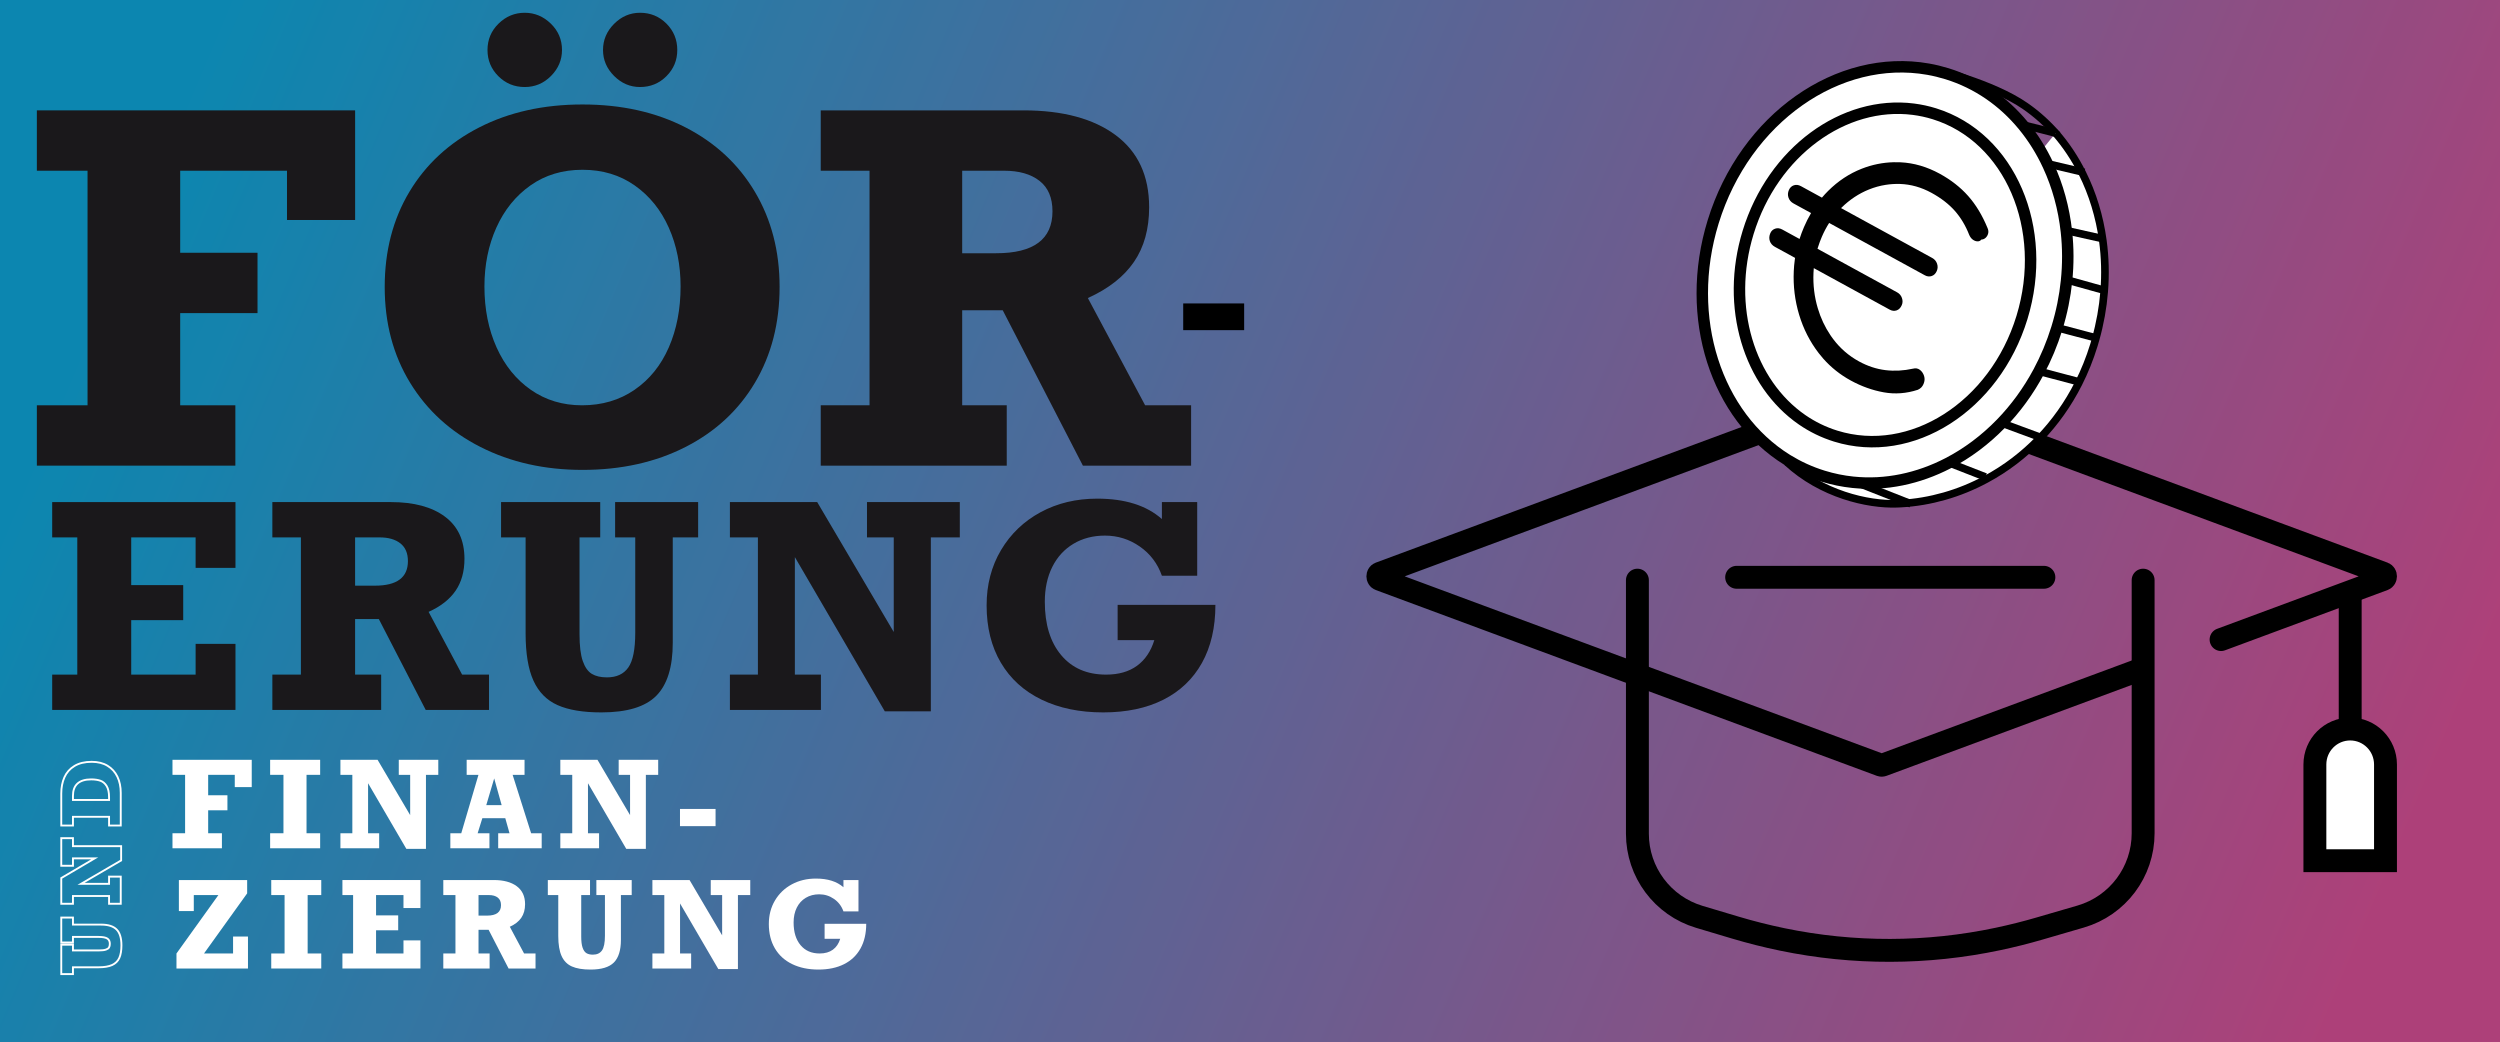 <?xml version="1.0" encoding="UTF-8"?>
<svg width="1310px" height="546px" viewBox="0 0 1310 546" version="1.1" xmlns="http://www.w3.org/2000/svg" xmlns:xlink="http://www.w3.org/1999/xlink">
    <rect x="0" y="0" width="1310" height="546" fill="#333333" stroke="none"/>
    <title>header_finanzierung</title>
    <defs>
        <linearGradient x1="2.13%" y1="41.576%" x2="100%" y2="58.686%" id="linearGradient-1">
            <stop stop-color="#00A1D7" offset="0%"></stop>
            <stop stop-color="#D4458F" offset="100%"></stop>
        </linearGradient>
    </defs>
    <g id="header_finanzierung" stroke="none" stroke-width="1" fill="none" fill-rule="evenodd">
        <g id="background/header" transform="translate(-0, 0)" fill="url(#linearGradient-1)" opacity="0.76">
            <rect id="Rectangle-Copy-35" x="0" y="0" width="1310" height="546"></rect>
        </g>
        <g id="und" transform="translate(47.869, 454.807) scale(-1, -1) rotate(90) translate(-47.869, -454.807) translate(-7.245, 439.542)" fill="#8198C8" fill-opacity="0" fill-rule="nonzero" stroke="#FFFFFF">
            <path d="M14.894,-0.5 L14.894,5.625 L11.891,5.625 L11.891,19.219 C11.891,20.815 12.034,22.046 12.334,22.908 C12.6,23.672 12.953,24.216 13.432,24.507 C13.927,24.807 14.577,24.945 15.375,24.945 C16.571,24.945 17.475,24.553 18.06,23.725 C18.695,22.825 18.979,21.233 18.979,18.979 L18.979,5.625 L16.056,5.625 L16.056,-0.5 L29.108,-0.5 L29.108,5.625 L25.424,5.625 L25.424,20.42 C25.424,24.117 24.555,26.788 22.887,28.47 C21.221,30.149 18.458,31.03 14.554,31.03 C11.811,31.03 9.626,30.655 7.994,29.925 C6.3,29.168 5.047,27.898 4.239,26.111 C3.462,24.393 3.063,22.044 3.063,19.059 L3.063,5.625 L-0.5,5.625 L-0.5,-0.5 L14.894,-0.5 Z" id="Path"></path>
            <path d="M49.814,-0.5 L60.139,17.025 L60.139,5.625 L56.255,5.625 L56.255,-0.5 L70.729,-0.5 L70.729,5.625 L66.524,5.625 L66.524,30.87 L59.051,30.87 L46.785,9.838 L46.785,24.544 L50.569,24.544 L50.569,30.669 L36.356,30.669 L36.356,24.544 L40.42,24.544 L40.42,5.625 L36.356,5.625 L36.356,-0.5 L49.814,-0.5 Z" id="Path"></path>
            <path d="M94.112,-0.5 C97.298,-0.5 100.124,0.047 102.591,1.134 C105.095,2.237 107.079,3.99 108.543,6.397 C109.992,8.781 110.728,11.798 110.728,15.455 C110.728,18.722 110.027,21.49 108.643,23.763 C107.25,26.05 105.327,27.775 102.875,28.94 C100.45,30.09 97.65,30.669 94.472,30.669 L77.336,30.669 L77.336,24.544 L81.92,24.544 L81.92,5.625 L77.336,5.625 L77.336,-0.5 L94.112,-0.5 Z M92.911,5.625 L90.748,5.625 L90.748,24.544 L92.09,24.544 C94.68,24.544 96.681,24.125 98.081,23.249 C99.435,22.402 100.349,21.331 100.807,20.024 C101.284,18.663 101.52,17.053 101.52,15.195 C101.52,12.029 100.81,9.623 99.337,8.004 C97.88,6.401 95.729,5.625 92.911,5.625 Z" id="Shape"></path>
        </g>
        <g id="Finan--zierung" transform="translate(90.38, 398.14)" fill="#FFFFFF" fill-rule="nonzero">
            <polygon id="Path" points="32.638 14.304 32.638 7.875 18.703 7.875 18.703 18.58 28.793 18.58 28.793 26.455 18.703 26.455 18.703 38.483 25.901 38.483 25.901 46.358 0 46.358 0 38.483 6.614 38.483 6.614 7.875 0 7.875 0 0 41.528 0 41.528 14.304"></polygon>
            <polygon id="Path" points="70.241 7.875 70.241 38.483 77.378 38.483 77.378 46.358 51.169 46.358 51.169 38.483 58.152 38.483 58.152 7.875 51.169 7.875 51.169 0 77.378 0 77.378 7.875"></polygon>
            <polygon id="Path" points="124.547 7.875 118.58 7.875 118.58 0 139.282 0 139.282 7.875 132.822 7.875 132.822 46.666 122.548 46.666 102.491 12.274 102.491 38.483 108.305 38.483 108.305 46.358 88.002 46.358 88.002 38.483 94.247 38.483 94.247 7.875 88.002 7.875 88.002 0 107.475 0 124.547 28.978"></polygon>
            <path d="M178.238,7.875 L187.928,38.483 L193.466,38.483 L193.466,46.358 L170.671,46.358 L170.671,38.483 L176.608,38.483 L174.393,30.608 L162.365,30.608 L159.905,38.483 L166.088,38.483 L166.088,46.358 L145.6,46.358 L145.6,38.483 L151.322,38.483 L160.335,7.875 L154.152,7.875 L154.152,0 L184.483,0 L184.483,7.875 L178.238,7.875 Z M168.579,9.751 L164.426,23.748 L172.486,23.748 L168.579,9.751 Z" id="Shape"></path>
            <polygon id="Path" points="239.774 7.875 233.806 7.875 233.806 0 254.509 0 254.509 7.875 248.049 7.875 248.049 46.666 237.774 46.666 217.718 12.274 217.718 38.483 223.532 38.483 223.532 46.358 203.229 46.358 203.229 38.483 209.474 38.483 209.474 7.875 203.229 7.875 203.229 0 222.701 0 239.774 28.978"></polygon>
            <polygon id="Path" points="265.933 34.761 265.933 25.748 284.575 25.748 284.575 34.761"></polygon>
            <polygon id="Path" points="16.519 101.483 31.746 101.483 31.746 92.593 39.56 92.593 39.56 109.358 2.092 109.358 2.092 101.483 24.056 70.875 11.167 70.875 11.167 79.242 3.353 79.242 3.353 63 39.129 63 39.129 69.983"></polygon>
            <polygon id="Path" points="70.825 70.875 70.825 101.483 77.962 101.483 77.962 109.358 51.753 109.358 51.753 101.483 58.736 101.483 58.736 70.875 51.753 70.875 51.753 63 77.962 63 77.962 70.875"></polygon>
            <polygon id="Path" points="121.041 77.673 121.041 70.875 106.675 70.875 106.675 81.519 118.272 81.519 118.272 89.332 106.675 89.332 106.675 101.483 121.041 101.483 121.041 94.623 129.931 94.623 129.931 109.358 89.048 109.358 89.048 101.483 94.647 101.483 94.647 70.875 89.048 70.875 89.048 63 129.931 63 129.931 77.673"></polygon>
            <path d="M184.76,75.643 C184.76,78.473 184.099,80.852 182.776,82.78 C181.453,84.708 179.448,86.276 176.762,87.486 L184.237,101.483 L190.236,101.483 L190.236,109.358 L176.116,109.358 L165.657,89.086 L160.366,89.086 L160.366,101.483 L166.18,101.483 L166.18,109.358 L141.909,109.358 L141.909,101.483 L148.277,101.483 L148.277,70.875 L141.909,70.875 L141.909,63 L168.364,63 C173.491,63 177.505,64.082 180.407,66.245 C183.309,68.409 184.76,71.542 184.76,75.643 Z M172.148,76.166 C172.148,74.402 171.584,73.08 170.456,72.198 C169.328,71.316 167.79,70.875 165.842,70.875 L160.366,70.875 L160.366,81.642 L164.796,81.642 C169.697,81.642 172.148,79.816 172.148,76.166 Z" id="Shape"></path>
            <path d="M214.18,70.875 L214.18,92.531 C214.18,95.095 214.421,97.069 214.903,98.453 C215.385,99.837 216.057,100.791 216.918,101.314 C217.779,101.837 218.907,102.098 220.302,102.098 C222.435,102.098 224.019,101.365 225.054,99.899 C226.09,98.432 226.608,95.854 226.608,92.162 L226.608,70.875 L222.117,70.875 L222.117,63 L240.635,63 L240.635,70.875 L234.975,70.875 L234.975,94.377 C234.975,99.791 233.75,103.734 231.299,106.205 C228.848,108.676 224.762,109.912 219.04,109.912 C214.959,109.912 211.704,109.368 209.274,108.281 C206.843,107.194 205.049,105.369 203.89,102.806 C202.732,100.242 202.152,96.735 202.152,92.285 L202.152,70.875 L196.677,70.875 L196.677,63 L218.794,63 L218.794,70.875 L214.18,70.875 Z" id="Path"></path>
            <polygon id="Path" points="288.02 70.875 282.052 70.875 282.052 63 302.755 63 302.755 70.875 296.295 70.875 296.295 109.666 286.021 109.666 265.964 75.274 265.964 101.483 271.778 101.483 271.778 109.358 251.475 109.358 251.475 101.483 257.72 101.483 257.72 70.875 251.475 70.875 251.475 63 270.947 63 288.02 91.978"></polygon>
            <path d="M351.586,66.784 L351.586,63 L359.461,63 L359.461,79.427 L351.586,79.427 C350.622,76.699 348.976,74.525 346.649,72.905 C344.321,71.285 341.732,70.475 338.881,70.475 C336.236,70.475 333.893,71.085 331.852,72.305 C329.812,73.526 328.238,75.248 327.13,77.473 C326.023,79.698 325.469,82.288 325.469,85.241 C325.469,90.265 326.684,94.228 329.114,97.13 C331.545,100.032 334.882,101.483 339.127,101.483 C341.937,101.483 344.244,100.822 346.049,99.499 C347.853,98.176 349.135,96.274 349.894,93.792 L341.711,93.792 L341.711,85.917 L363.521,85.917 C363.521,90.962 362.522,95.279 360.522,98.868 C358.523,102.457 355.652,105.195 351.909,107.082 C348.166,108.968 343.69,109.912 338.481,109.912 C333.231,109.912 328.643,108.958 324.716,107.051 C320.788,105.144 317.768,102.396 315.656,98.807 C313.544,95.218 312.488,90.962 312.488,86.041 C312.488,81.426 313.559,77.314 315.702,73.705 C317.845,70.096 320.783,67.281 324.516,65.261 C328.248,63.241 332.462,62.231 337.159,62.231 C343.352,62.231 348.161,63.749 351.586,66.784 Z" id="Path"></path>
        </g>
        <rect id="Rectangle" fill="#000000" x="620" y="159" width="31.936" height="14"></rect>
        <g id="För" transform="translate(19.312, 6.689)" fill="#1A181B" fill-rule="nonzero">
            <polygon id="Path" points="131.071 108.587 131.071 82.769 75.109 82.769 75.109 125.759 115.629 125.759 115.629 157.384 75.109 157.384 75.109 205.686 104.017 205.686 104.017 237.311 0 237.311 0 205.686 26.56 205.686 26.56 82.769 0 82.769 0 51.144 166.772 51.144 166.772 108.587"></polygon>
            <path d="M182.275,143.671 C182.275,124.812 186.599,108.176 195.247,93.763 C203.894,79.351 216.062,68.13 231.751,60.1 C247.44,52.07 265.497,48.055 285.921,48.055 C306.346,48.055 324.361,52.07 339.968,60.1 C355.575,68.13 367.681,79.392 376.287,93.887 C384.894,108.382 389.197,124.976 389.197,143.671 C389.197,162.613 384.894,179.332 376.287,193.827 C367.681,208.321 355.533,219.563 339.844,227.552 C324.155,235.54 306.181,239.535 285.921,239.535 C266.073,239.535 248.264,235.54 232.492,227.552 C216.721,219.563 204.409,208.321 195.555,193.827 C186.702,179.332 182.275,162.613 182.275,143.671 Z M337.312,143.424 C337.312,132.141 335.253,121.867 331.135,112.602 C327.017,103.337 321.067,95.966 313.284,90.49 C305.502,85.013 296.381,82.274 285.921,82.274 C275.462,82.274 266.362,85.013 258.62,90.49 C250.879,95.966 244.928,103.337 240.769,112.602 C236.61,121.867 234.531,132.141 234.531,143.424 C234.531,155.284 236.651,165.928 240.893,175.358 C245.134,184.788 251.126,192.2 258.867,197.594 C266.609,202.989 275.544,205.686 285.674,205.686 C296.134,205.686 305.296,202.989 313.161,197.594 C321.026,192.2 327.017,184.788 331.135,175.358 C335.253,165.928 337.312,155.284 337.312,143.424 Z M275.174,19.519 C275.174,24.707 273.259,29.237 269.429,33.107 C265.6,36.978 261.008,38.914 255.655,38.914 C250.22,38.914 245.608,37.019 241.819,33.231 C238.031,29.443 236.137,24.872 236.137,19.519 C236.137,14.083 238.072,9.471 241.943,5.683 C245.814,1.894 250.384,0 255.655,0 C260.844,0 265.394,1.894 269.306,5.683 C273.218,9.471 275.174,14.083 275.174,19.519 Z M335.582,19.519 C335.582,24.872 333.688,29.443 329.9,33.231 C326.111,37.019 321.499,38.914 316.064,38.914 C310.875,38.914 306.346,36.978 302.475,33.107 C298.604,29.237 296.669,24.707 296.669,19.519 C296.669,14.248 298.604,9.677 302.475,5.806 C306.346,1.935 310.875,0 316.064,0 C321.499,0 326.111,1.894 329.9,5.683 C333.688,9.471 335.582,14.083 335.582,19.519 Z" id="Shape"></path>
            <path d="M582.837,101.917 C582.837,113.282 580.181,122.835 574.869,130.577 C569.557,138.318 561.507,144.618 550.718,149.478 L580.737,205.686 L604.827,205.686 L604.827,237.311 L548.124,237.311 L506.122,155.901 L484.874,155.901 L484.874,205.686 L508.222,205.686 L508.222,237.311 L410.753,237.311 L410.753,205.686 L436.325,205.686 L436.325,82.769 L410.753,82.769 L410.753,51.144 L516.993,51.144 C537.582,51.144 553.704,55.488 565.357,64.177 C577.011,72.865 582.837,85.445 582.837,101.917 Z M532.188,104.017 C532.188,96.934 529.923,91.622 525.393,88.081 C520.864,84.539 514.687,82.769 506.863,82.769 L484.874,82.769 L484.874,126.006 L502.663,126.006 C522.346,126.006 532.188,118.676 532.188,104.017 Z" id="Shape"></path>
        </g>
        <g id="erung" transform="translate(27.348, 261.289)" fill="#1A181B" fill-rule="nonzero">
            <polygon id="Path" points="75.156 36.277 75.156 20.307 41.408 20.307 41.408 45.311 68.652 45.311 68.652 63.666 41.408 63.666 41.408 92.211 75.156 92.211 75.156 76.096 96.041 76.096 96.041 110.711 0 110.711 0 92.211 13.152 92.211 13.152 20.307 0 20.307 0 1.807 96.041 1.807 96.041 36.277"></polygon>
            <path d="M216.029,31.508 C216.029,38.156 214.476,43.745 211.368,48.273 C208.261,52.802 203.551,56.488 197.24,59.33 L214.801,92.211 L228.893,92.211 L228.893,110.711 L195.723,110.711 L171.152,63.088 L158.723,63.088 L158.723,92.211 L172.381,92.211 L172.381,110.711 L115.363,110.711 L115.363,92.211 L130.322,92.211 L130.322,20.307 L115.363,20.307 L115.363,1.807 L177.512,1.807 C189.556,1.807 198.987,4.348 205.804,9.431 C212.621,14.513 216.029,21.872 216.029,31.508 Z M186.4,32.736 C186.4,28.593 185.076,25.486 182.426,23.414 C179.776,21.342 176.163,20.307 171.586,20.307 L158.723,20.307 L158.723,45.6 L169.129,45.6 C180.643,45.6 186.4,41.312 186.4,32.736 Z" id="Shape"></path>
            <path d="M276.326,20.307 L276.326,71.182 C276.326,77.204 276.892,81.841 278.024,85.093 C279.157,88.345 280.734,90.585 282.758,91.813 C284.781,93.042 287.431,93.656 290.707,93.656 C295.717,93.656 299.439,91.934 301.872,88.489 C304.305,85.045 305.521,78.986 305.521,70.314 L305.521,20.307 L294.971,20.307 L294.971,1.807 L338.475,1.807 L338.475,20.307 L325.178,20.307 L325.178,75.518 C325.178,88.236 322.299,97.498 316.542,103.304 C310.785,109.109 301.186,112.012 287.744,112.012 C278.157,112.012 270.509,110.735 264.8,108.182 C259.091,105.628 254.875,101.34 252.153,95.318 C249.431,89.296 248.07,81.058 248.07,70.604 L248.07,20.307 L235.207,20.307 L235.207,1.807 L287.166,1.807 L287.166,20.307 L276.326,20.307 Z" id="Path"></path>
            <polygon id="Path" points="440.975 20.307 426.955 20.307 426.955 1.807 475.59 1.807 475.59 20.307 460.414 20.307 460.414 111.434 436.277 111.434 389.16 30.641 389.16 92.211 402.818 92.211 402.818 110.711 355.123 110.711 355.123 92.211 369.793 92.211 369.793 20.307 355.123 20.307 355.123 1.807 400.867 1.807 440.975 69.881"></polygon>
            <path d="M581.486,10.695 L581.486,1.807 L599.986,1.807 L599.986,40.396 L581.486,40.396 C579.222,33.989 575.356,28.882 569.888,25.076 C564.42,21.27 558.337,19.367 551.641,19.367 C545.426,19.367 539.922,20.8 535.128,23.667 C530.334,26.534 526.637,30.58 524.035,35.808 C521.434,41.035 520.133,47.117 520.133,54.055 C520.133,65.858 522.987,75.168 528.696,81.985 C534.405,88.802 542.246,92.211 552.219,92.211 C558.819,92.211 564.239,90.657 568.479,87.55 C572.718,84.442 575.729,79.974 577.512,74.145 L558.289,74.145 L558.289,55.645 L609.525,55.645 C609.525,67.496 607.177,77.637 602.479,86.068 C597.782,94.499 591.037,100.931 582.245,105.363 C573.453,109.796 562.938,112.012 550.701,112.012 C538.368,112.012 527.588,109.771 518.362,105.291 C509.136,100.811 502.042,94.355 497.08,85.924 C492.118,77.493 489.637,67.496 489.637,55.934 C489.637,45.094 492.154,35.434 497.188,26.955 C502.223,18.476 509.124,11.864 517.893,7.118 C526.661,2.373 536.561,0 547.594,0 C562.143,0 573.441,3.565 581.486,10.695 Z" id="Path"></path>
        </g>
        <g id="Group-71" transform="translate(722, 35)">
            <path d="M401,269 L401,401.642 C401,421.847 387.666,439.624 368.274,445.273 L346.583,451.59 C339.489,453.656 332.322,455.456 325.094,456.987 L324.96,457.016 C287.723,464.905 249.257,464.994 211.984,457.28 L211.984,457.28 C203.647,455.554 195.389,453.471 187.23,451.036 L168.434,445.424 C149.189,439.678 136,421.971 136,401.879 L136,269" id="Stroke-317" stroke="#000000" stroke-width="12" stroke-linecap="round"></path>
            <path d="M397.449,316.594 L264.426,365.923 C264.149,366.026 263.851,366.026 263.574,365.923 L0.972,268.543 C-0.324,268.063 -0.324,265.937 0.972,265.457 L54.888,245.463 L88.015,233.179 L89.513,232.623 L91.475,231.897 L119.67,221.44 L263.574,168.077 C263.851,167.974 264.149,167.974 264.426,168.077 L527.028,265.457 C528.324,265.937 528.324,268.063 527.028,268.543 L441.84,300.133" id="Stroke-321" stroke="#000000" stroke-width="12" stroke-linecap="round"></path>
            <path d="M528,413 L491,413 L491,362.59 C491,352.323 499.283,344 509.501,344 C519.717,344 528,352.323 528,362.59 L528,413 Z" id="Fill-323" fill="#FFFFFF"></path>
            <path d="M528,416 L491,416 L491,365.59 C491,355.323 499.283,347 509.501,347 C519.717,347 528,355.323 528,365.59 L528,416 Z" id="Stroke-325" stroke="#000000" stroke-width="12"></path>
            <line x1="509.5" y1="350" x2="509.5" y2="271" id="Stroke-329" stroke="#000000" stroke-width="12"></line>
            <line x1="188" y1="267.5" x2="349" y2="267.5" id="Stroke-333" stroke="#000000" stroke-width="12" stroke-linecap="round"></line>
            <g id="Group-69" transform="translate(170, 0)">
                <path d="M186.113,35.815 C181.113,30.026 175.457,24.897 169.226,20.581 C152.005,8.654 121.255,1.009 119.026,1.086" id="Stroke-289" stroke="#000000" stroke-width="4"></path>
                <path d="M44.364,207.16 C62.453,223.902 86.578,229.518 102.04,228.963 C102.735,228.936 103.429,228.908 104.116,228.867 C119.469,228.003 134.693,223.655 148.644,216.138 C158.88,210.645 168.428,203.45 176.832,194.678 C184.747,186.428 191.655,176.792 197.16,165.881 C200.332,159.598 203.04,152.898 205.218,145.793 C205.531,144.785 205.824,143.77 206.103,142.761 C208.45,134.435 209.92,126.103 210.581,117.886 C211.329,108.731 211.064,99.733 209.88,91.043 C208.165,78.431 204.497,66.484 199.134,55.73 C195.309,48.062 190.62,40.998 185.162,34.73" id="Stroke-291" stroke="#000000" stroke-width="4" fill="#FFFFFF"></path>
                <path d="M167.718,30.389 C168.645,30.523 184.523,34.602 185.017,34.723 C185.024,34.73 185.031,34.73 185.031,34.73" id="Stroke-293" stroke="#000000" stroke-width="4"></path>
                <line x1="181.785" y1="51.009" x2="200.179" y2="55.351" id="Stroke-295" stroke="#000000" stroke-width="4"></line>
                <line x1="190.441" y1="85.739" x2="209.918" y2="90.081" id="Stroke-297" stroke="#000000" stroke-width="4"></line>
                <line x1="78.99" y1="217.062" x2="109.287" y2="229" id="Stroke-299" stroke="#000000" stroke-width="4"></line>
                <polyline id="Stroke-301" stroke="#000000" stroke-width="4" points="128.764 207.294 148.228 214.885 148.241 214.891"></polyline>
                <line x1="156.897" y1="186.673" x2="177.456" y2="194.27" id="Stroke-303" stroke="#000000" stroke-width="4" fill="#D8D8D8"></line>
                <line x1="176.374" y1="159.54" x2="196.933" y2="164.967" id="Stroke-305" stroke="#000000" stroke-width="4"></line>
                <line x1="186.113" y1="136.749" x2="206.672" y2="142.175" id="Stroke-307" stroke="#000000" stroke-width="4"></line>
                <polyline id="Stroke-309" stroke="#000000" stroke-width="4" points="191.523 111.787 210.993 117.213 211 117.213"></polyline>
                <path d="M118.351,1.247 C71.432,-7.056 22.455,26.826 5.705,81.214 C-9.826,131.628 7.409,183.121 44.589,206.023 C50.355,209.574 56.604,212.435 63.282,214.504 C68.454,216.102 73.681,217.16 78.922,217.706 C96.026,219.488 113.22,215.808 128.846,207.703 C138.856,202.513 148.233,195.507 156.527,186.965 C164.125,179.14 170.817,170.024 176.276,159.829 C180.099,152.7 183.315,145.046 185.816,136.934 C188.358,128.678 190.028,120.395 190.859,112.208 C191.772,103.454 191.731,94.809 190.811,86.445 C189.469,74.126 186.232,62.409 181.319,51.798 C177.775,44.122 173.345,37.021 168.125,30.698 C157.747,18.113 144.233,8.588 128.246,3.644 C124.968,2.633 121.663,1.834 118.351,1.247 Z" id="Stroke-311" stroke="#000000" stroke-width="6" fill="#FFFFFF"></path>
                <path d="M110.655,22.231 C74.244,17.565 37.004,44.404 24.021,86.762 C12.025,125.906 24.572,165.873 52.346,184.996 C57.657,188.648 63.526,191.54 69.885,193.52 C109.506,205.846 153.214,178.028 167.502,131.388 C181.791,84.747 161.259,36.949 121.638,24.622 C118,23.492 114.334,22.697 110.655,22.231 Z" id="Stroke-313" stroke="#000000" stroke-width="6" fill="#FFFFFF"></path>
                <path d="M66.47,81.821 C65.033,84.079 63.753,86.501 62.643,89.088 C61.879,90.871 61.214,92.658 60.65,94.46 L60.376,95.362 L80.169,106.193 L102.101,118.188 C103.326,118.866 104.171,119.851 104.62,121.158 C105.069,122.465 105.042,123.703 104.538,124.873 C103.919,126.317 103.013,127.241 101.828,127.651 C100.637,128.062 99.432,127.925 98.199,127.254 L76.812,115.554 L58.428,105.496 C58.353,106.303 58.299,107.11 58.265,107.918 C57.986,114.336 58.735,120.535 60.519,126.522 C62.036,131.644 64.245,136.344 67.134,140.628 L67.573,141.267 C67.927,141.774 68.288,142.266 68.655,142.759 C72.298,147.59 76.785,151.469 82.117,154.384 C86.624,156.847 91.24,158.373 95.959,158.948 C100.671,159.523 105.498,159.263 110.428,158.175 C111.797,157.812 112.995,158.024 114.03,158.804 C115.058,159.591 115.787,160.658 116.222,162.013 C116.651,163.361 116.556,164.757 115.936,166.201 C115.623,166.926 115.242,167.521 114.786,167.993 C114.33,168.466 113.717,168.89 112.954,169.246 C106.949,171.203 100.984,171.64 95.06,170.573 C89.137,169.506 83.383,167.439 77.807,164.394 C72.291,161.377 67.477,157.552 63.385,152.927 C62.555,151.989 61.751,151.011 60.975,150.005 C56.392,144.045 52.988,137.36 50.755,129.957 C48.521,122.553 47.582,114.911 47.936,107.028 C48.023,105.046 48.201,103.074 48.473,101.111 L48.617,100.131 L38.042,94.343 C36.728,93.624 35.843,92.618 35.394,91.311 C34.944,90.005 35.026,88.629 35.653,87.185 C36.156,86.015 37.001,85.229 38.192,84.818 C39.377,84.407 40.63,84.565 41.944,85.283 L50.959,90.217 C51.626,88.123 52.402,86.043 53.294,83.976 C54.397,81.404 55.637,78.954 56.998,76.641 L47.82,71.619 C46.506,70.901 45.628,69.895 45.178,68.588 C44.722,67.281 44.79,65.954 45.369,64.599 C45.914,63.34 46.778,62.505 47.97,62.095 C49.155,61.684 50.407,61.841 51.722,62.56 L62.698,68.561 C63.726,67.343 64.795,66.179 65.918,65.064 C71.147,59.85 77.03,55.964 83.553,53.405 C88.98,51.277 94.584,50.141 100.351,50.004 C101.508,49.977 102.666,49.99 103.837,50.045 C110.843,50.367 117.707,52.372 124.434,56.046 C130.337,59.282 135.301,63.162 139.325,67.705 C143.349,72.249 146.726,77.825 149.45,84.442 C149.92,85.475 150.029,86.453 149.784,87.377 C149.538,88.301 149.082,89.06 148.429,89.642 C147.768,90.23 147.033,90.524 146.222,90.531 C145.746,91.161 145.106,91.476 144.296,91.476 C143.485,91.482 142.668,91.202 141.844,90.641 C141.02,90.08 140.353,89.211 139.849,88.041 C137.97,83.231 135.458,79.043 132.332,75.492 C129.193,71.941 125.128,68.793 120.124,66.056 C114.793,63.141 109.305,61.588 103.667,61.397 C101.107,61.314 98.581,61.465 96.095,61.862 C93.106,62.327 90.171,63.141 87.291,64.305 C82.021,66.433 77.235,69.607 72.938,73.829 C72.863,73.904 72.788,73.973 72.72,74.048 L88.599,82.731 L120.492,100.179 C121.717,100.85 122.562,101.842 123.011,103.149 C123.46,104.455 123.419,105.735 122.875,106.994 C122.289,108.349 121.404,109.231 120.219,109.635 C119.028,110.046 117.823,109.916 116.59,109.238 L85.235,92.085 L66.47,81.821 Z" id="Combined-Shape" fill="#000000"></path>
            </g>
        </g>
    </g>
</svg>